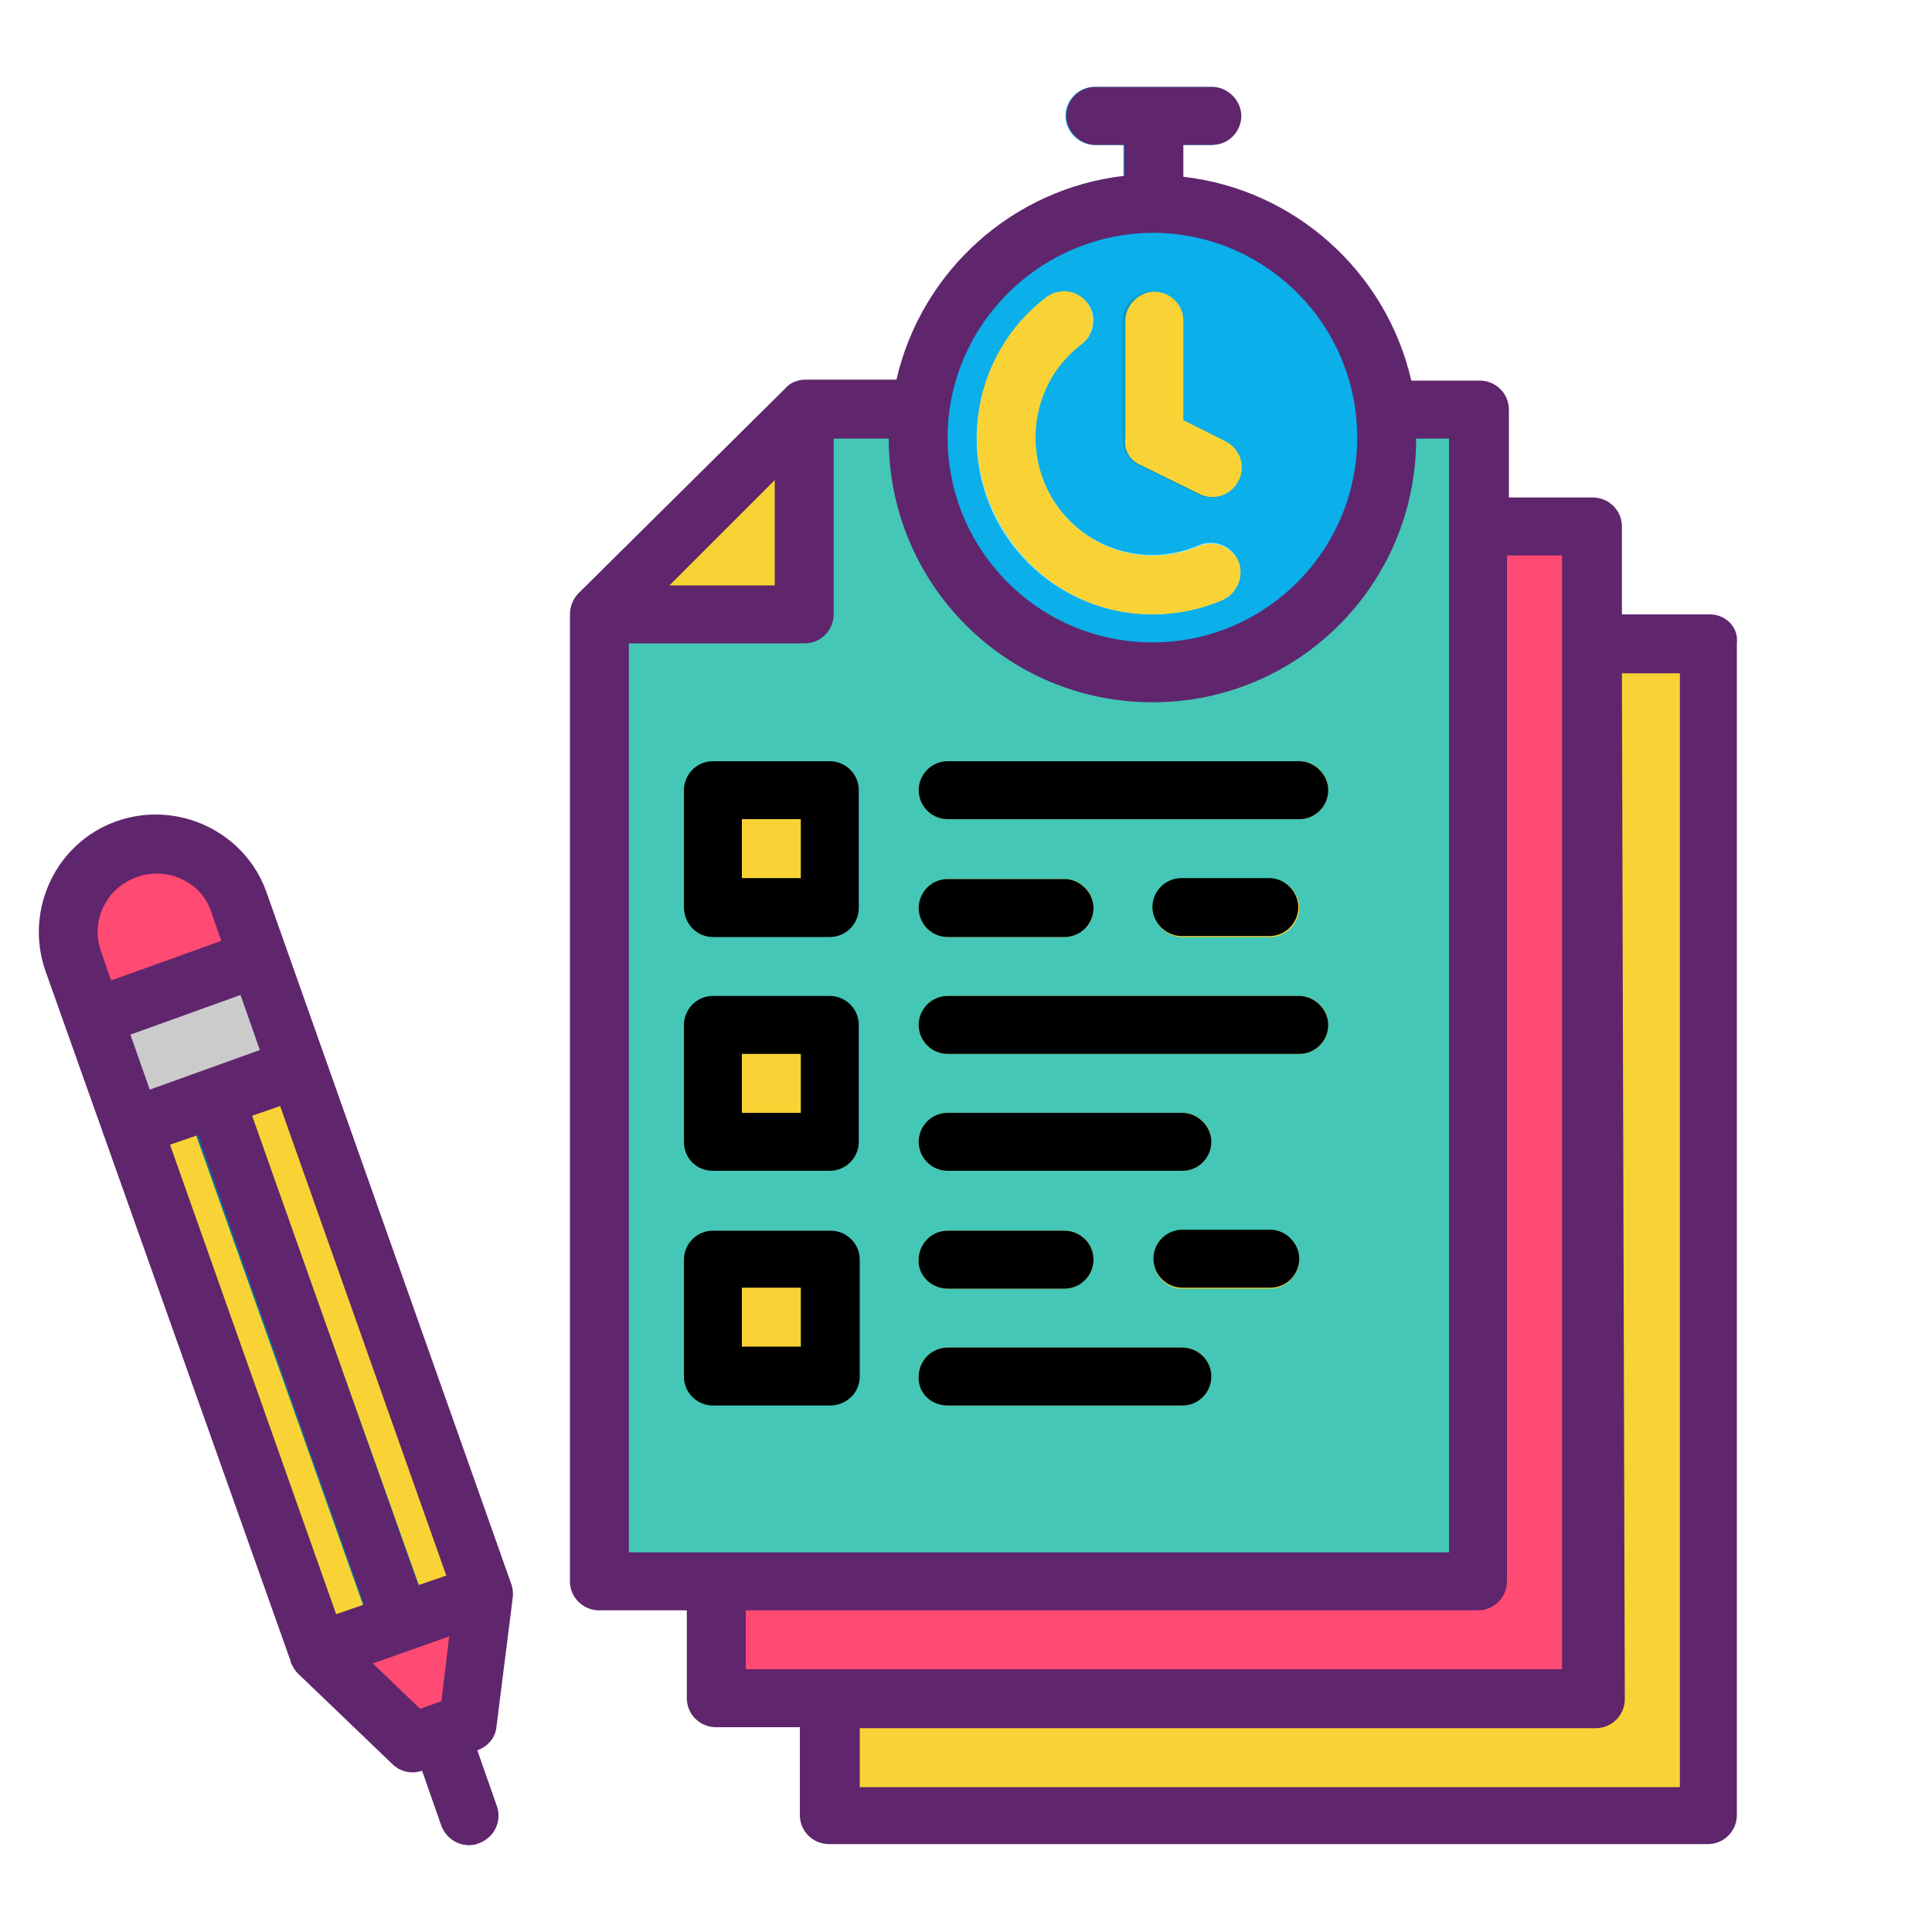 <?xml version="1.0" encoding="utf-8"?>
<!-- Generator: Adobe Illustrator 21.0.0, SVG Export Plug-In . SVG Version: 6.00 Build 0)  -->
<svg version="1.1" id="Layer_1" xmlns="http://www.w3.org/2000/svg" xmlns:xlink="http://www.w3.org/1999/xlink" x="0px" y="0px"
	 viewBox="0 0 200 200" style="enable-background:new 0 0 200 200;" xml:space="preserve">
<style type="text/css">
	.st0{fill:#0A9ACD;}
	.st1{fill:#44C7B6;}
	.st2{fill:#F9D335;}
	.st3{fill:#FF4A73;}
	.st4{fill:#0BAFEA;}
	.st5{fill:#8FEAFF;}
	.st6{fill:#656666;}
	.st7{fill:#0A6FA2;}
	.st8{fill:#CBCBCB;}
	.st9{fill:#5F266D;}
</style>
<g id="filled_outline">
	<path class="st0" d="M125.4,9h-12.1c-1.7,0-3,1.4-3,3s1.4,3,3,3h3v6.1c0,1.7,1.4,3,3,3s3-1.4,3-3V15h3c1.7,0,3-1.4,3-3
		S127.1,9,125.4,9z"/>
	<path class="st1" d="M153,163.7H62V63.6l21.2-21.2H153V163.7z"/>
	<path class="st2" d="M83.3,42.3v21.2H62L83.3,42.3z"/>
	<path class="st3" d="M165.2,175.9h-91v-12.1H153V54.5h11.8L165.2,175.9z"/>
	<path class="st2" d="M177,188h-91v-12.1h78.9V66.6H177V188z"/>
	<g>
		<path class="st2" d="M73.8,81.8h12.1v12.1H73.8V81.8z"/>
		<path class="st2" d="M73.8,106.1h12.1v12.1H73.8V106.1z"/>
		<path class="st2" d="M73.8,130.3h12.1v12.1H73.8V130.3z"/>
		<path class="st2" d="M110.2,97H98.1c-1.7,0-3-1.4-3-3s1.4-3,3-3h12.1c1.7,0,3,1.4,3,3S111.9,97,110.2,97z"/>
		<path class="st2" d="M131.5,97h-9.1c-1.7,0-3-1.4-3-3s1.4-3,3-3h9.1c1.7,0,3,1.4,3,3S133.1,97,131.5,97z"/>
		<path class="st2" d="M134.5,109.1H98.1c-1.7,0-3-1.4-3-3s1.4-3,3-3h36.4c1.7,0,3,1.4,3,3S136.2,109.1,134.5,109.1z"/>
		<path class="st2" d="M134.5,84.8H98.1c-1.7,0-3-1.4-3-3s1.4-3,3-3h36.4c1.7,0,3,1.4,3,3S136.2,84.8,134.5,84.8z"/>
		<path class="st2" d="M122.3,121.2H98.1c-1.7,0-3-1.4-3-3s1.4-3,3-3h24.3c1.7,0,3,1.4,3,3S124,121.2,122.3,121.2z"/>
		<path class="st2" d="M110.2,133.4H98.1c-1.7,0-3-1.4-3-3c0-1.7,1.4-3,3-3h12.1c1.7,0,3,1.4,3,3C113.2,132,111.9,133.4,110.2,133.4
			z"/>
		<path class="st2" d="M131.5,133.4h-9.1c-1.7,0-3-1.4-3-3c0-1.7,1.4-3,3-3h9.1c1.7,0,3,1.4,3,3C134.5,132,133.1,133.4,131.5,133.4z
			"/>
		<path class="st2" d="M122.3,145.5H98.1c-1.7,0-3-1.4-3-3c0-1.7,1.4-3,3-3h24.3c1.7,0,3,1.4,3,3C125.4,144.2,124,145.5,122.3,145.5
			z"/>
	</g>
	<circle class="st4" cx="119.3" cy="45.4" r="24.3"/>
	<path class="st0" d="M125.4,51.5c-0.5,0-0.9-0.1-1.4-0.3l-6.1-3c-1-0.5-1.7-1.6-1.7-2.7V33.2c0-1.7,1.4-3,3-3s3,1.4,3,3v10.3
		l4.4,2.2c1.5,0.7,2.1,2.6,1.4,4.1C127.6,50.8,126.5,51.5,125.4,51.5z"/>
	<path class="st5" d="M119.3,63.6c-10.1,0-18.2-8.2-18.2-18.2c0-5.7,2.7-11.1,7.3-14.6c1.3-1,3.2-0.7,4.2,0.6c1,1.3,0.7,3.2-0.6,4.2
		c-5.4,4-6.4,11.6-2.4,17c3.4,4.5,9.4,6.1,14.6,3.8c1.6-0.6,3.3,0.1,4,1.7c0.6,1.5-0.1,3.2-1.5,3.9
		C124.3,63.1,121.8,63.6,119.3,63.6L119.3,63.6z"/>
	<path class="st2" d="M13.6,116.7l17.2-6.1L50.1,165l-17.2,6.1L13.6,116.7z"/>
	<path class="st6" d="M48.6,191c-1.3,0-2.4-0.8-2.9-2l-3-8.6c-0.6-1.6,0.3-3.3,1.8-3.9c1.6-0.6,3.3,0.3,3.9,1.8l3,8.6
		c0.6,1.6-0.3,3.3-1.9,3.9C49.3,191,48.9,191,48.6,191z"/>
	<path class="st7" d="M41.5,171c-1.3,0-2.4-0.8-2.9-2l-19.3-54.3c-0.6-1.6,0.3-3.3,1.8-3.9c1.6-0.6,3.3,0.3,3.9,1.8L44.4,167
		c0.6,1.6-0.3,3.3-1.8,3.9C42.2,171,41.8,171,41.5,171L41.5,171z"/>
	<path class="st3" d="M26.8,99.2l-17.2,6.1l-2-5.7c-1.7-4.7,0.8-9.9,5.5-11.6c4.7-1.7,9.9,0.8,11.6,5.5c0,0,0,0,0,0L26.8,99.2z"/>
	<path class="st8" d="M9.6,105.3l17.2-6.1l4.1,11.4l-17.2,6.1L9.6,105.3z"/>
	<path class="st3" d="M32.9,171l17.2-6.1l-1.7,13.5l-5.7,2L32.9,171z"/>
	<path d="M73.8,97h12.1c1.7,0,3-1.4,3-3V81.8c0-1.7-1.4-3-3-3H73.8c-1.7,0-3,1.4-3,3v12.1C70.8,95.6,72.1,97,73.8,97z M76.8,84.8
		h6.1v6.1h-6.1V84.8z"/>
	<path d="M73.8,121.2h12.1c1.7,0,3-1.4,3-3v-12.1c0-1.7-1.4-3-3-3H73.8c-1.7,0-3,1.4-3,3v12.1C70.8,119.9,72.1,121.2,73.8,121.2z
		 M76.8,109.1h6.1v6.1h-6.1V109.1z"/>
	<path d="M89,142.5v-12.1c0-1.7-1.4-3-3-3H73.8c-1.7,0-3,1.4-3,3v12.1c0,1.7,1.4,3,3,3h12.1C87.6,145.5,89,144.2,89,142.5z
		 M82.9,139.4h-6.1v-6.1h6.1V139.4z"/>
	<path d="M98.1,97h12.1c1.7,0,3-1.4,3-3s-1.4-3-3-3H98.1c-1.7,0-3,1.4-3,3S96.4,97,98.1,97z"/>
	<path d="M122.3,90.9c-1.7,0-3,1.4-3,3s1.4,3,3,3h9.1c1.7,0,3-1.4,3-3s-1.4-3-3-3H122.3z"/>
	<path d="M98.1,109.1h36.4c1.7,0,3-1.4,3-3s-1.4-3-3-3H98.1c-1.7,0-3,1.4-3,3S96.4,109.1,98.1,109.1z"/>
	<path d="M98.1,84.8h36.4c1.7,0,3-1.4,3-3s-1.4-3-3-3H98.1c-1.7,0-3,1.4-3,3S96.4,84.8,98.1,84.8z"/>
	<path d="M98.1,121.2h24.3c1.7,0,3-1.4,3-3s-1.4-3-3-3H98.1c-1.7,0-3,1.4-3,3S96.4,121.2,98.1,121.2z"/>
	<path d="M98.1,133.4h12.1c1.7,0,3-1.4,3-3c0-1.7-1.4-3-3-3H98.1c-1.7,0-3,1.4-3,3C95,132,96.4,133.4,98.1,133.4z"/>
	<path d="M131.5,127.3h-9.1c-1.7,0-3,1.4-3,3c0,1.7,1.4,3,3,3h9.1c1.7,0,3-1.4,3-3C134.5,128.7,133.1,127.3,131.5,127.3z"/>
	<path d="M98.1,145.5h24.3c1.7,0,3-1.4,3-3c0-1.7-1.4-3-3-3H98.1c-1.7,0-3,1.4-3,3C95,144.2,96.4,145.5,98.1,145.5z"/>
	<path class="st2" d="M118,48.1l6.1,3c1.5,0.8,3.3,0.2,4.1-1.3c0.8-1.5,0.2-3.3-1.3-4.1c0,0,0,0,0,0l-4.4-2.2V33.2c0-1.7-1.4-3-3-3
		s-3,1.4-3,3v12.1C116.3,46.5,116.9,47.6,118,48.1z"/>
	<path class="st2" d="M119.3,63.6c2.5,0,5-0.5,7.3-1.5c1.5-0.7,2.2-2.5,1.6-4c-0.7-1.5-2.5-2.2-4-1.6c-6.1,2.7-13.3-0.1-16-6.3
		c-2.2-5.2-0.7-11.2,3.8-14.6c1.3-1,1.5-3,0.5-4.3c-1-1.3-2.8-1.5-4.1-0.6c-8,6-9.7,17.4-3.6,25.5C108.2,60.9,113.6,63.6,119.3,63.6
		z"/>
	<path class="st9" d="M177,63.6h-9.1l0-9.1c0-1.7-1.4-3-3-3h-8.7v-9.1c0-1.7-1.4-3-3-3h-7.1c-2.6-11.3-12.1-19.8-23.6-21.1V15h3
		c1.7,0,3-1.4,3-3s-1.4-3-3-3h-12.1c-1.7,0-3,1.4-3,3s1.4,3,3,3h3v3.2c-11.5,1.3-21,9.8-23.6,21.1h-9.4c-0.8,0-1.6,0.3-2.1,0.9
		L59.9,61.4C59.3,62,59,62.8,59,63.6v100.1c0,1.7,1.4,3,3,3h9.1v9.1c0,1.7,1.4,3,3,3h8.7v9.1c0,1.7,1.4,3,3,3h91c1.7,0,3-1.4,3-3
		V66.6C180,64.9,178.6,63.6,177,63.6L177,63.6z M119.3,24.1c11.7,0,21.2,9.5,21.2,21.2s-9.5,21.2-21.2,21.2s-21.2-9.5-21.2-21.2
		C98.1,33.7,107.6,24.2,119.3,24.1z M80.2,49.7v10.9H69.3L80.2,49.7z M65.1,160.7V66.6h18.2c1.7,0,3-1.4,3-3V45.4H92
		c0,15.1,12.2,27.3,27.3,27.3s27.3-12.2,27.3-27.3h3.4v115.3H65.1z M77.2,172.8v-6.1H153c1.7,0,3-1.4,3-3V57.5h5.7l0,115.3H77.2z
		 M173.9,185H89v-6.1h76.2c1.7,0,3-1.4,3-3c0,0,0,0,0,0l-0.3-106.2h6V185z"/>
	<path class="st9" d="M52.9,163.9L27.6,92.4c-2.2-6.3-9.2-9.6-15.5-7.4c-6.3,2.2-9.6,9.2-7.4,15.5L30.1,172c0,0,0,0,0,0.1
		c0.2,0.4,0.4,0.8,0.7,1.1l9.8,9.4c0.8,0.8,2,1.1,3.1,0.7l2,5.7c0.6,1.6,2.3,2.4,3.9,1.8c1.6-0.6,2.4-2.3,1.8-3.9l-2-5.7
		c1.1-0.4,1.9-1.3,2-2.5l1.7-13.5C53.1,164.8,53.1,164.4,52.9,163.9L52.9,163.9z M34.8,167.1l-17.2-48.6l2.9-1l17.2,48.6L34.8,167.1
		z M15.5,112.8l-2-5.7l11.4-4.1l2,5.7L15.5,112.8z M43.3,164.1l-17.2-48.6l2.9-1l17.2,48.6L43.3,164.1z M10.7,93.9
		c1.4-3,5.1-4.3,8.1-2.9c1.5,0.7,2.6,1.9,3.1,3.5l1,2.9l-11.4,4.1l-1-2.9C9.9,97,10,95.3,10.7,93.9z M38.6,172.2l7.9-2.8l-0.8,6.7
		l-2.2,0.8L38.6,172.2z"/>
</g>
</svg>
